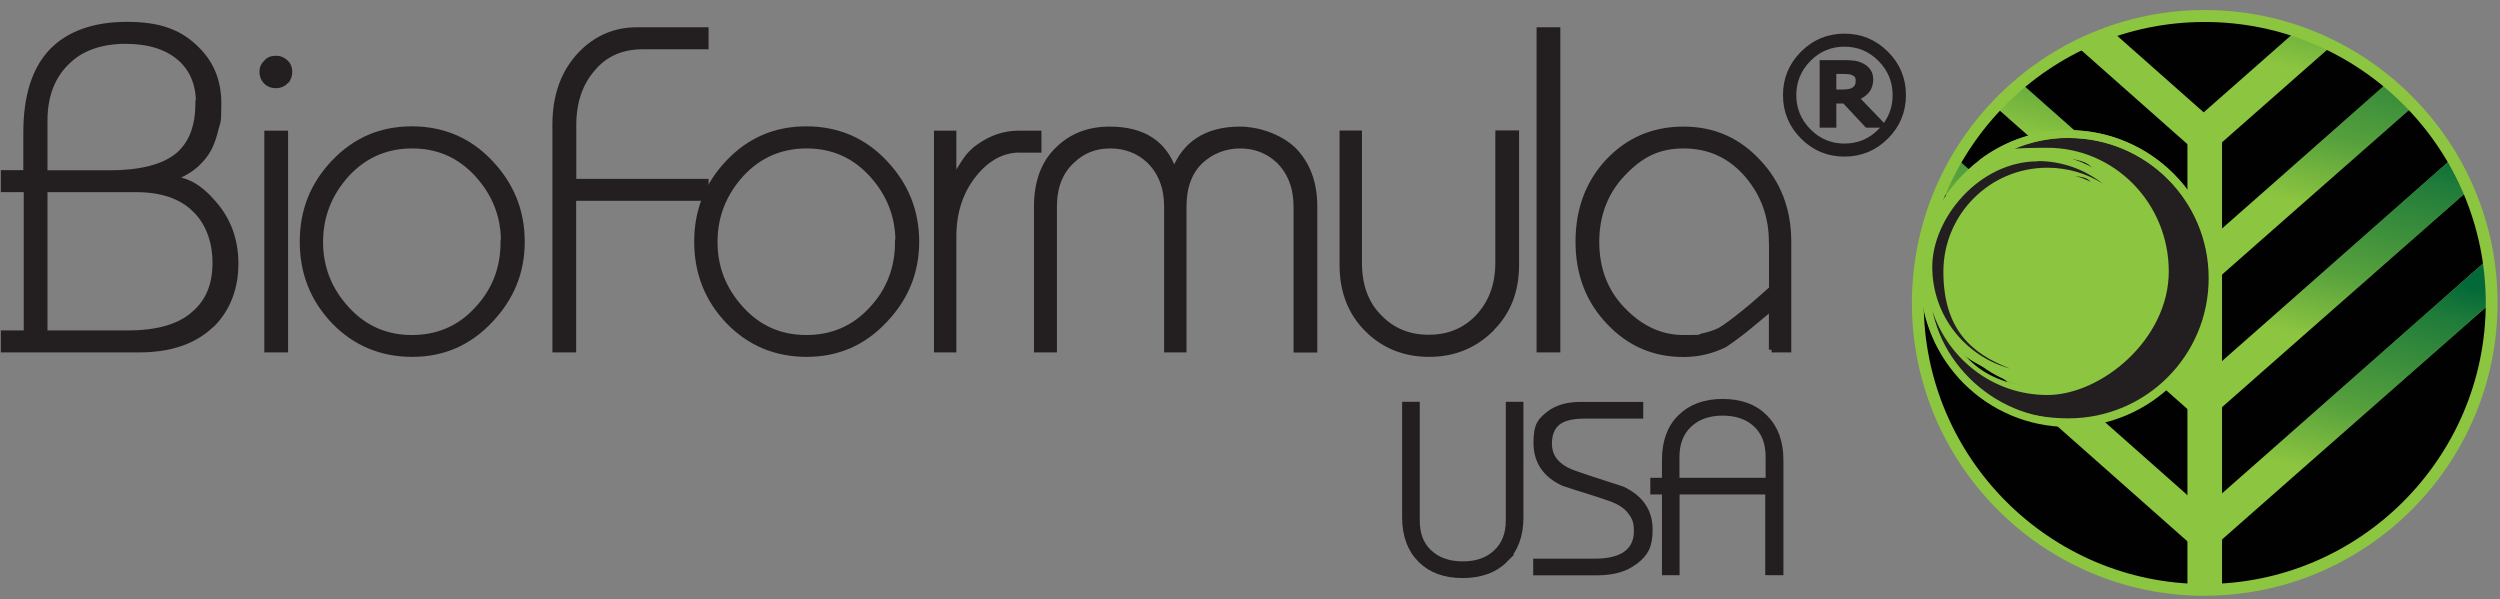 <svg xmlns="http://www.w3.org/2000/svg" xmlns:xlink="http://www.w3.org/1999/xlink" id="Layer_1" data-name="Layer 1" viewBox="0 0 1842.4 441.8"><rect x="0" y="0" width="1842.4" height="441.8" fill="#808080" stroke="none"/><defs><style>      .cls-1 {        stroke-width: 6px;      }      .cls-1, .cls-2, .cls-3, .cls-4, .cls-5, .cls-6, .cls-7 {        stroke-miterlimit: 10;      }      .cls-1, .cls-3 {        stroke: #231f20;      }      .cls-1, .cls-3, .cls-8 {        fill: #231f20;      }      .cls-9 {        stroke-linecap: round;        stroke-linejoin: round;        stroke-width: 5.7px;      }      .cls-9, .cls-2, .cls-4, .cls-5, .cls-10, .cls-6, .cls-7 {        fill: none;      }      .cls-9, .cls-7 {        stroke: #8cc540;      }      .cls-2 {        stroke: url(#linear-gradient);      }      .cls-2, .cls-4, .cls-5, .cls-6, .cls-7 {        stroke-width: 25.5px;      }      .cls-3 {        stroke-width: 4px;      }      .cls-4 {        stroke: url(#linear-gradient-3);      }      .cls-11 {        fill: #8cc540;      }      .cls-5 {        stroke: url(#linear-gradient-4);      }      .cls-12 {        fill: url(#linear-gradient-5);      }      .cls-13 {        clip-path: url(#clippath);      }      .cls-6 {        stroke: url(#linear-gradient-2);      }      .cls-14 {        fill: #010101;      }    </style><clipPath id="clippath"><circle class="cls-10" cx="1624.8" cy="223.2" r="211.6"></circle></clipPath><linearGradient id="linear-gradient" x1="1576.6" y1="131.1" x2="1641.2" y2="390" gradientTransform="translate(.6 528.9) scale(1 -1)" gradientUnits="userSpaceOnUse"><stop offset=".2" stop-color="#046938" stop-opacity="0"></stop><stop offset=".3" stop-color="#046938" stop-opacity="0"></stop><stop offset=".5" stop-color="#046938" stop-opacity=".4"></stop><stop offset=".8" stop-color="#046938" stop-opacity=".8"></stop><stop offset=".9" stop-color="#046938"></stop></linearGradient><linearGradient id="linear-gradient-2" x1="1576.7" y1="228.6" x2="1641.2" y2="487.4" xlink:href="#linear-gradient"></linearGradient><linearGradient id="linear-gradient-3" x1="1576.6" y1="326.3" x2="1641.2" y2="585.1" xlink:href="#linear-gradient"></linearGradient><linearGradient id="linear-gradient-4" x1="1576.6" y1="423.7" x2="1641.2" y2="682.6" xlink:href="#linear-gradient"></linearGradient><linearGradient id="linear-gradient-5" x1="-7544.6" y1="4192.2" x2="-7376.4" y2="4192.2" gradientTransform="translate(5279.3 -6707.4) rotate(-90) scale(.9 -.9)" gradientUnits="userSpaceOnUse"><stop offset=".2" stop-color="#fff" stop-opacity="0"></stop><stop offset=".3" stop-color="#fff" stop-opacity="0"></stop><stop offset=".4" stop-color="#fff" stop-opacity="0"></stop><stop offset=".5" stop-color="#fff" stop-opacity=".1"></stop><stop offset=".6" stop-color="#fff" stop-opacity=".2"></stop><stop offset=".7" stop-color="#fff" stop-opacity=".3"></stop><stop offset=".8" stop-color="#fff" stop-opacity=".5"></stop><stop offset=".8" stop-color="#fff" stop-opacity=".7"></stop><stop offset=".9" stop-color="#fff" stop-opacity=".9"></stop><stop offset="1" stop-color="#fff"></stop></linearGradient></defs><g><g><g><path class="cls-3" d="m156.2,239.1c-12.7,12.4-30.5,18.6-53.6,18.6H2.6v-12.2h16.9v-105.9H2.6v-12.2h16.6v-29.8c0-26.6,6.3-46.6,19-59.9,12.9-13.1,31.4-19.6,55.5-19.6s39,5.9,50.8,17.6c11.1,10.6,16.6,24,16.6,40.3s-.6,12.9-1.9,18.4c-1.2,5.5-3,10.6-5.2,15.1-5.9,10.6-15.3,18.1-28.4,22.3,11.3.2,21.8,6.1,31.5,17.6,11.1,12.4,16.6,27.4,16.6,45s-5.8,33.2-17.3,44.7Zm-9.8-163.1c0-14.2-4.7-25.4-14.2-33.5-9.5-8.1-22.8-12.2-39.9-12.2s-32,4.9-42,14.6c-11.5,10.6-17.3,25.3-17.3,44v38.6h47.7c22.3,0,38.8-4.1,49.4-12.2,10.6-8.3,15.9-21.4,15.9-39.3h.3Zm-3,78.2c-9.9-9.7-24.4-14.6-43.3-14.6H33v105.9h61.3c22.1,0,38.5-4.8,49.1-14.6,10.2-8.8,15.2-21.2,15.2-37.2s-5.1-29.7-15.2-39.6Z"></path><path class="cls-3" d="m210.7,60c-2,2-4.5,3-7.4,3s-5.3-.9-7.1-2.7c-2-2-3-4.5-3-7.4s1-5,3-6.8c1.6-2,3.9-3,7.1-3s4.8.9,7.1,2.7c2,1.8,3,4.2,3,7.1s-.9,5.3-2.7,7.1Zm-13.9,197.7V98.3h13.5v159.4h-13.5Z"></path><path class="cls-3" d="m361,236.3c-15.6,16.5-34.6,24.7-57.2,24.7s-42-8-57.5-24c-15.6-16.2-23.4-35.9-23.4-58.9s7.8-42.3,23.4-58.6,34.6-24.4,57.2-24.4,42,8.1,57.5,24.4c15.8,16.5,23.7,36,23.7,58.6s-7.9,41.7-23.7,58.2Zm10.2-58c0-18.9-6.4-35.4-19.3-49.6-12.9-14.2-28.9-21.3-48.1-21.3s-35.2,7-48.1,20.9c-13.1,14.4-19.6,31.1-19.6,50s6.4,35.1,19.3,49.3c12.9,14.2,28.9,21.3,48.1,21.3s35.4-7,48.1-20.9c12.9-13.7,19.3-30.3,19.3-49.6h.3Z"></path></g><g><path class="cls-3" d="m422.6,146v111.7h-13.5V91.8c0-21.4,6.3-38.8,19-52.1,11.5-11.7,25.2-17.6,41-17.6h51.1v12.2h-46.4c-15.6,0-27.9,5.4-36.9,16.2-9.5,10.8-14.2,24.7-14.2,41.8v41.5h97.5v12.2h-97.5Z"></path><path class="cls-3" d="m651.7,236.3c-15.6,16.5-34.6,24.7-57.2,24.7s-42-8-57.5-24c-15.6-16.2-23.4-35.9-23.4-58.9s7.8-42.3,23.4-58.6,34.6-24.4,57.2-24.4,42,8.1,57.5,24.4c15.8,16.5,23.7,36,23.7,58.6s-7.9,41.7-23.7,58.2Zm10.2-58c0-18.9-6.4-35.4-19.3-49.6-12.9-14.2-28.9-21.3-48.1-21.3s-35.2,7-48.1,20.9c-13.1,14.4-19.6,31.1-19.6,50s6.4,35.1,19.3,49.3c12.9,14.2,28.9,21.3,48.1,21.3s35.4-7,48.1-20.9c12.9-13.7,19.3-30.3,19.3-49.6h.3Z"></path><path class="cls-3" d="m751.9,110.4c-13.1,0-24.5,6.1-34.2,18.3-9.9,12.4-14.9,27.6-14.9,45.7v83.3h-12.5V98.3h12.5v34.2c2.3-4.3,4.9-8.7,8-13.4,3-4.6,6.7-8.4,11-11.3,9-6.3,18.6-9.5,28.8-9.5h14.9v12.2h-13.5Z"></path><path class="cls-3" d="m955.3,257.7v-105.4c0-14-4.3-25.2-12.9-33.8-7.9-7.4-17.4-11.1-28.4-11.1s-21.1,3.8-29.4,11.5c-8.1,7.9-12.2,19-12.2,33.4v105.4h-12.5v-105.4c0-14-4.3-25.2-12.9-33.8-7.9-7.4-17.5-11.1-28.8-11.1s-20.4,3.7-28.1,11.1c-8.8,8.1-13.2,19.4-13.2,33.8v105.4h-12.9v-105.6c0-17.8,5.1-31.7,15.2-41.6,10.2-10.2,23-15.2,38.6-15.2,24.8,0,40.6,10.4,47.4,31.1,4.1-10.4,10-18,17.7-23,8.2-5.4,18.5-8.1,31-8.1s28.7,5,39.2,14.9c10.4,10.4,15.7,24.4,15.7,42v105.6h-13.5Z"></path><path class="cls-3" d="m1099.1,242.4c-12.5,12.4-27.8,18.6-45.9,18.6s-33.3-6.1-45.6-18.3c-12.2-12.2-18.4-28-18.4-47.4v-97.1h12.5v95.4c0,16.7,4.8,30,14.6,39.9,9.7,10.2,21.9,15.2,36.6,15.2s26.7-5,36.2-14.9c9.9-10.4,14.9-23.8,14.9-40.3v-95.4h13.5v97.1c0,19.2-6.1,34.9-18.4,47Z"></path><path class="cls-3" d="m1134.4,257.7V22.1h13.5v235.6h-13.5Z"></path><path class="cls-3" d="m1305.6,257.7v-30.8c-2.5,2-5.5,4.5-9,7.4-3.5,2.9-6.9,5.8-10.3,8.5-3.4,2.7-6.5,5.1-9.3,7.1-2.8,2-4.8,3.4-5.9,4.1-9.5,4.7-19.6,7.1-30.5,7.1-21.7,0-39.9-7.9-54.8-23.7-15.1-15.8-22.7-35.5-22.7-59.2s7.3-43.4,22-59.2c14.9-15.8,33.4-23.7,55.5-23.7s39.9,7.9,54.8,23.7c15.1,15.8,22.7,35.5,22.7,59.2v79.5h-12.5Zm0-79.4c0-18.9-6-35.3-17.9-49.3-12.4-14.4-28-21.6-46.9-21.6s-31.7,6.8-44.6,20.3c-13.1,13.7-19.6,30.6-19.6,50.6s6.5,37,19.6,50.3c13.1,13.5,27.9,20.3,44.6,20.3s10-.4,14.3-1.3c4.4-.9,8.5-2.3,12.3-4.1,1.6-.9,4-2.5,7.3-4.9,3.3-2.4,6.8-5.1,10.5-8.1,3.7-3,7.4-6.1,11-9.3,3.6-3.2,6.8-6,9.5-8.4v-34.4Z"></path></g><path class="cls-3" d="m1402.6,70.1c0,11.9-4.2,22.1-12.7,30.6-8.5,8.5-18.7,12.7-30.6,12.7s-22.1-4.2-30.6-12.7-12.7-18.7-12.7-30.6,4.2-22.1,12.7-30.6c8.5-8.5,18.7-12.7,30.6-12.7s22.1,4.2,30.6,12.7c8.5,8.5,12.7,18.7,12.7,30.6Zm-5.8,0c0-10.3-3.7-19.2-11-26.6-7.3-7.4-16.2-11.1-26.5-11.1s-19.2,3.7-26.5,11.1c-7.3,7.4-11,16.3-11,26.6s3.7,19.2,11,26.6c7.3,7.4,16.2,11.1,26.5,11.1s19.2-3.7,26.5-11.1c7.3-7.4,11-16.3,11-26.6Zm-9.6,22h-11.2l-16.6-17.8h-8.1v17.8h-8.3v-45.8h15.6c3.1,0,5.7.1,7.8.4,2,.3,4,.9,6,2,2.1,1.1,3.6,2.5,4.6,4.1,1,1.6,1.5,3.6,1.5,6.1s-.9,5.9-2.8,8.1c-1.9,2.2-4.5,3.9-7.8,5.1l19.2,20Zm-17.6-32.7c0-1.2-.2-2.3-.7-3.2-.5-.9-1.3-1.7-2.4-2.3-1-.6-2.1-.9-3.3-1.1-1.2-.2-2.6-.3-4.4-.3h-7.5v15.5h6.4c2.1,0,3.9-.2,5.4-.5,1.5-.3,2.7-.9,3.7-1.6,1-.8,1.8-1.8,2.2-2.8s.6-2.3.6-3.8Z"></path></g><g><path class="cls-1" d="m1108.6,411.8c-7.4,7.5-17.7,11.2-30.7,11.2s-22.9-3.7-30.3-11c-7.6-7.6-11.3-17.8-11.3-30.8v-82.1h7v84.6c0,10.2,3.1,18.2,9.3,24,6.3,6,14.8,9,25.4,9s18.7-2.9,25.1-8.8c6.4-6,9.6-14,9.6-24.2v-84.6h7v82.1c0,13.1-3.7,23.3-11.2,30.6Z"></path><path class="cls-1" d="m1204.6,412.9c-6.5,5.4-15.8,8.1-27.8,8.1h-43.9v-6.3h42.7c10,0,17.8-1.9,23.3-5.8,5.5-4.1,8.2-9.9,8.2-17.4s-1.6-10.7-4.7-14.9c-3.2-4.2-7.9-7.4-14.3-9.8-5.9-2.1-11.9-4.1-17.8-5.9-5.9-1.8-11.9-3.7-17.8-5.7-12.9-6-19.4-15.6-19.4-28.9s3.1-15.8,9.3-20.8c5.7-4.2,13.1-6.3,22.2-6.3h43.4v6.3h-40.4c-9.4,0-16.3,1.8-20.6,5.4-4.2,3.7-6.3,9.1-6.3,16,0,10.6,6.4,18.3,19.2,22.8,5.9,2.1,11.9,4.1,17.8,6,5.9,1.9,11.9,3.8,17.8,5.8,12.9,6.2,19.4,15.7,19.4,28.6s-3.4,17.4-10.1,22.8Z"></path><path class="cls-1" d="m1303.9,420.9v-59.5h-69.1v59.5h-7v-59.5h-8.6v-6.3h8.6v-16.2c0-13.1,3.7-23.4,11.2-30.7,7.4-7.4,17.6-11.2,30.5-11.2s23.1,3.7,30.5,11.2c7.6,7.6,11.3,17.8,11.3,30.8v81.9h-7.3Zm.3-84.2c0-10.4-3.1-18.5-9.3-24.4-6.3-6-14.8-9-25.4-9s-18.9,3-25.3,9c-6.3,6-9.5,14.1-9.5,24.4v18.4h69.5v-18.4Z"></path></g></g><g><g><circle class="cls-14" cx="1624.8" cy="223.2" r="211.6"></circle><g class="cls-13"><g><g><polyline class="cls-7" points="1845.7 197.3 1624 392.5 1403.9 197.7"></polyline><polyline class="cls-7" points="1845.7 99.8 1624 295 1403.9 100.2"></polyline><polyline class="cls-7" points="1845.7 2.1 1624 197.3 1403.9 2.7"></polyline><polyline class="cls-7" points="1845.7 -95.4 1624 99.8 1403.9 -95"></polyline></g><g><polyline class="cls-2" points="1845.7 197.3 1624 392.5 1403.9 197.7"></polyline><polyline class="cls-6" points="1845.7 99.8 1624 295 1403.9 100.2"></polyline><polyline class="cls-4" points="1845.7 2.1 1624 197.3 1403.9 2.7"></polyline><polyline class="cls-5" points="1845.7 -95.4 1624 99.8 1403.9 -95"></polyline></g><ellipse class="cls-11" cx="1510.8" cy="202.9" rx="84" ry="83.6"></ellipse><line class="cls-7" x1="1624.8" y1="99.8" x2="1624.8" y2="437.7"></line><g><path class="cls-8" d="m1481.5,274.1h-.8c-34.9-9.6-59.5-41.3-59.5-77.6s36.1-80.5,80.5-80.5,35.1,5.8,49.5,17.2c1.2,1,1.4,2.5.6,3.9-.6.8-1.4,1.2-2.3,1.2s-1,0-1.6-.4c-11.9-7.4-25.3-11.3-39.2-11.3-40.6,0-73.7,33.1-73.7,73.7s18.9,57.9,47.4,68.8c1.4.6,2.1,2.1,1.8,3.5-.4,1.2-1.6,1.9-2.7,1.9v-.4Z"></path><path class="cls-11" d="m1501.8,118.7c17.9,0,34.5,6.2,47.8,16.6-11.7-7.4-25.7-11.7-40.8-11.7-42.3,0-76.6,34.3-76.6,76.6s20.5,60.4,49.1,71.4c-33-9-57.3-39-57.3-74.9s34.7-77.8,77.8-77.8m0-5.7c-46,0-83.5,37.4-83.5,83.5s25.3,70.6,61.4,80.3c.6,0,1,.2,1.6.2,2.3,0,4.7-1.6,5.5-3.9,1-2.9-.6-6-3.3-7-27.1-10.5-45.4-37-45.4-66.1s31.8-71,71-71,26.3,3.7,37.6,10.9c1,.6,1.9.8,2.9.8,1.8,0,3.5-.8,4.7-2.3,1.8-2.5,1.2-5.8-1.2-7.8-14.8-11.5-32.6-17.7-51.3-17.7h0v.2Z"></path></g><ellipse class="cls-12" cx="1506.3" cy="198.3" rx="76.4" ry="73.3" transform="translate(592 1411.7) rotate(-60.5)"></ellipse><g><path class="cls-8" d="m1524.4,311.3c-49.3,0-91.8-33.5-103.1-81.5-.4-1.6.6-2.9,1.9-3.3h.8c1.2,0,2.3.8,2.7,1.9,11.9,36.1,44.8,60.2,82.1,60.2s86.6-39.6,86.6-88.1-38.8-88.1-86.6-88.1-30.8,4.3-44.3,12.5c-.4.2-1,.4-1.6.4-1,0-1.8-.4-2.3-1.2-.8-1.2-.6-2.9.6-3.9,18.5-13.6,40.2-20.9,63-20.9,58.5,0,106.3,47.6,106.3,106.3s-47.6,106.3-106.3,106.3l.2-.6Z"></path><path class="cls-11" d="m1524.4,101.7c57.1,0,103.3,46.2,103.3,103.3s-46.2,103.3-103.3,103.3-89.7-33.9-100.4-79.4c11.9,36.1,45.2,62.2,84.8,62.2s89.5-40.8,89.5-91.1-40-91.1-89.5-91.1-32.4,4.7-45.8,12.9c17.2-12.7,38.4-20.3,61.4-20.3m0-5.7c-23.4,0-45.8,7.4-64.7,21.4-2.3,1.8-2.9,5.3-1.4,7.8,1.2,1.6,2.9,2.5,4.7,2.5s1.9-.2,2.9-.8c13.1-7.8,27.9-12.1,42.7-12.1,46.2,0,83.8,38.2,83.8,85.4s-37.6,85.4-83.8,85.4-67.9-23.4-79.4-58.3c-.8-2.3-2.9-3.9-5.5-3.9s-1,0-1.6.2c-2.9.8-4.7,3.9-3.9,6.8,5.7,23.4,19.1,44.7,38,59.9,19.5,15.6,43.1,23.8,68,23.8,60.1,0,109-48.9,109-109s-48.9-109-109-109h0v-.2Z"></path></g><path class="cls-9" d="m1631.1,205.3c0,58.7-47.8,106.5-106.5,106.5s-106.5-47.6-106.5-106.5,47.8-106.5,106.5-106.5,106.5,47.6,106.5,106.5Z"></path></g></g></g><path class="cls-11" d="m1624.8,439.1c-118.9,0-215.8-96.9-215.8-215.8S1505.9,7.4,1624.8,7.4s215.8,96.9,215.8,215.8-96.9,215.8-215.8,215.8Zm0-422.9c-114.3,0-207.1,93-207.1,207.1s93,207.1,207.1,207.1,207.1-93,207.1-207.1-93-207.1-207.1-207.1Z"></path></g></svg>